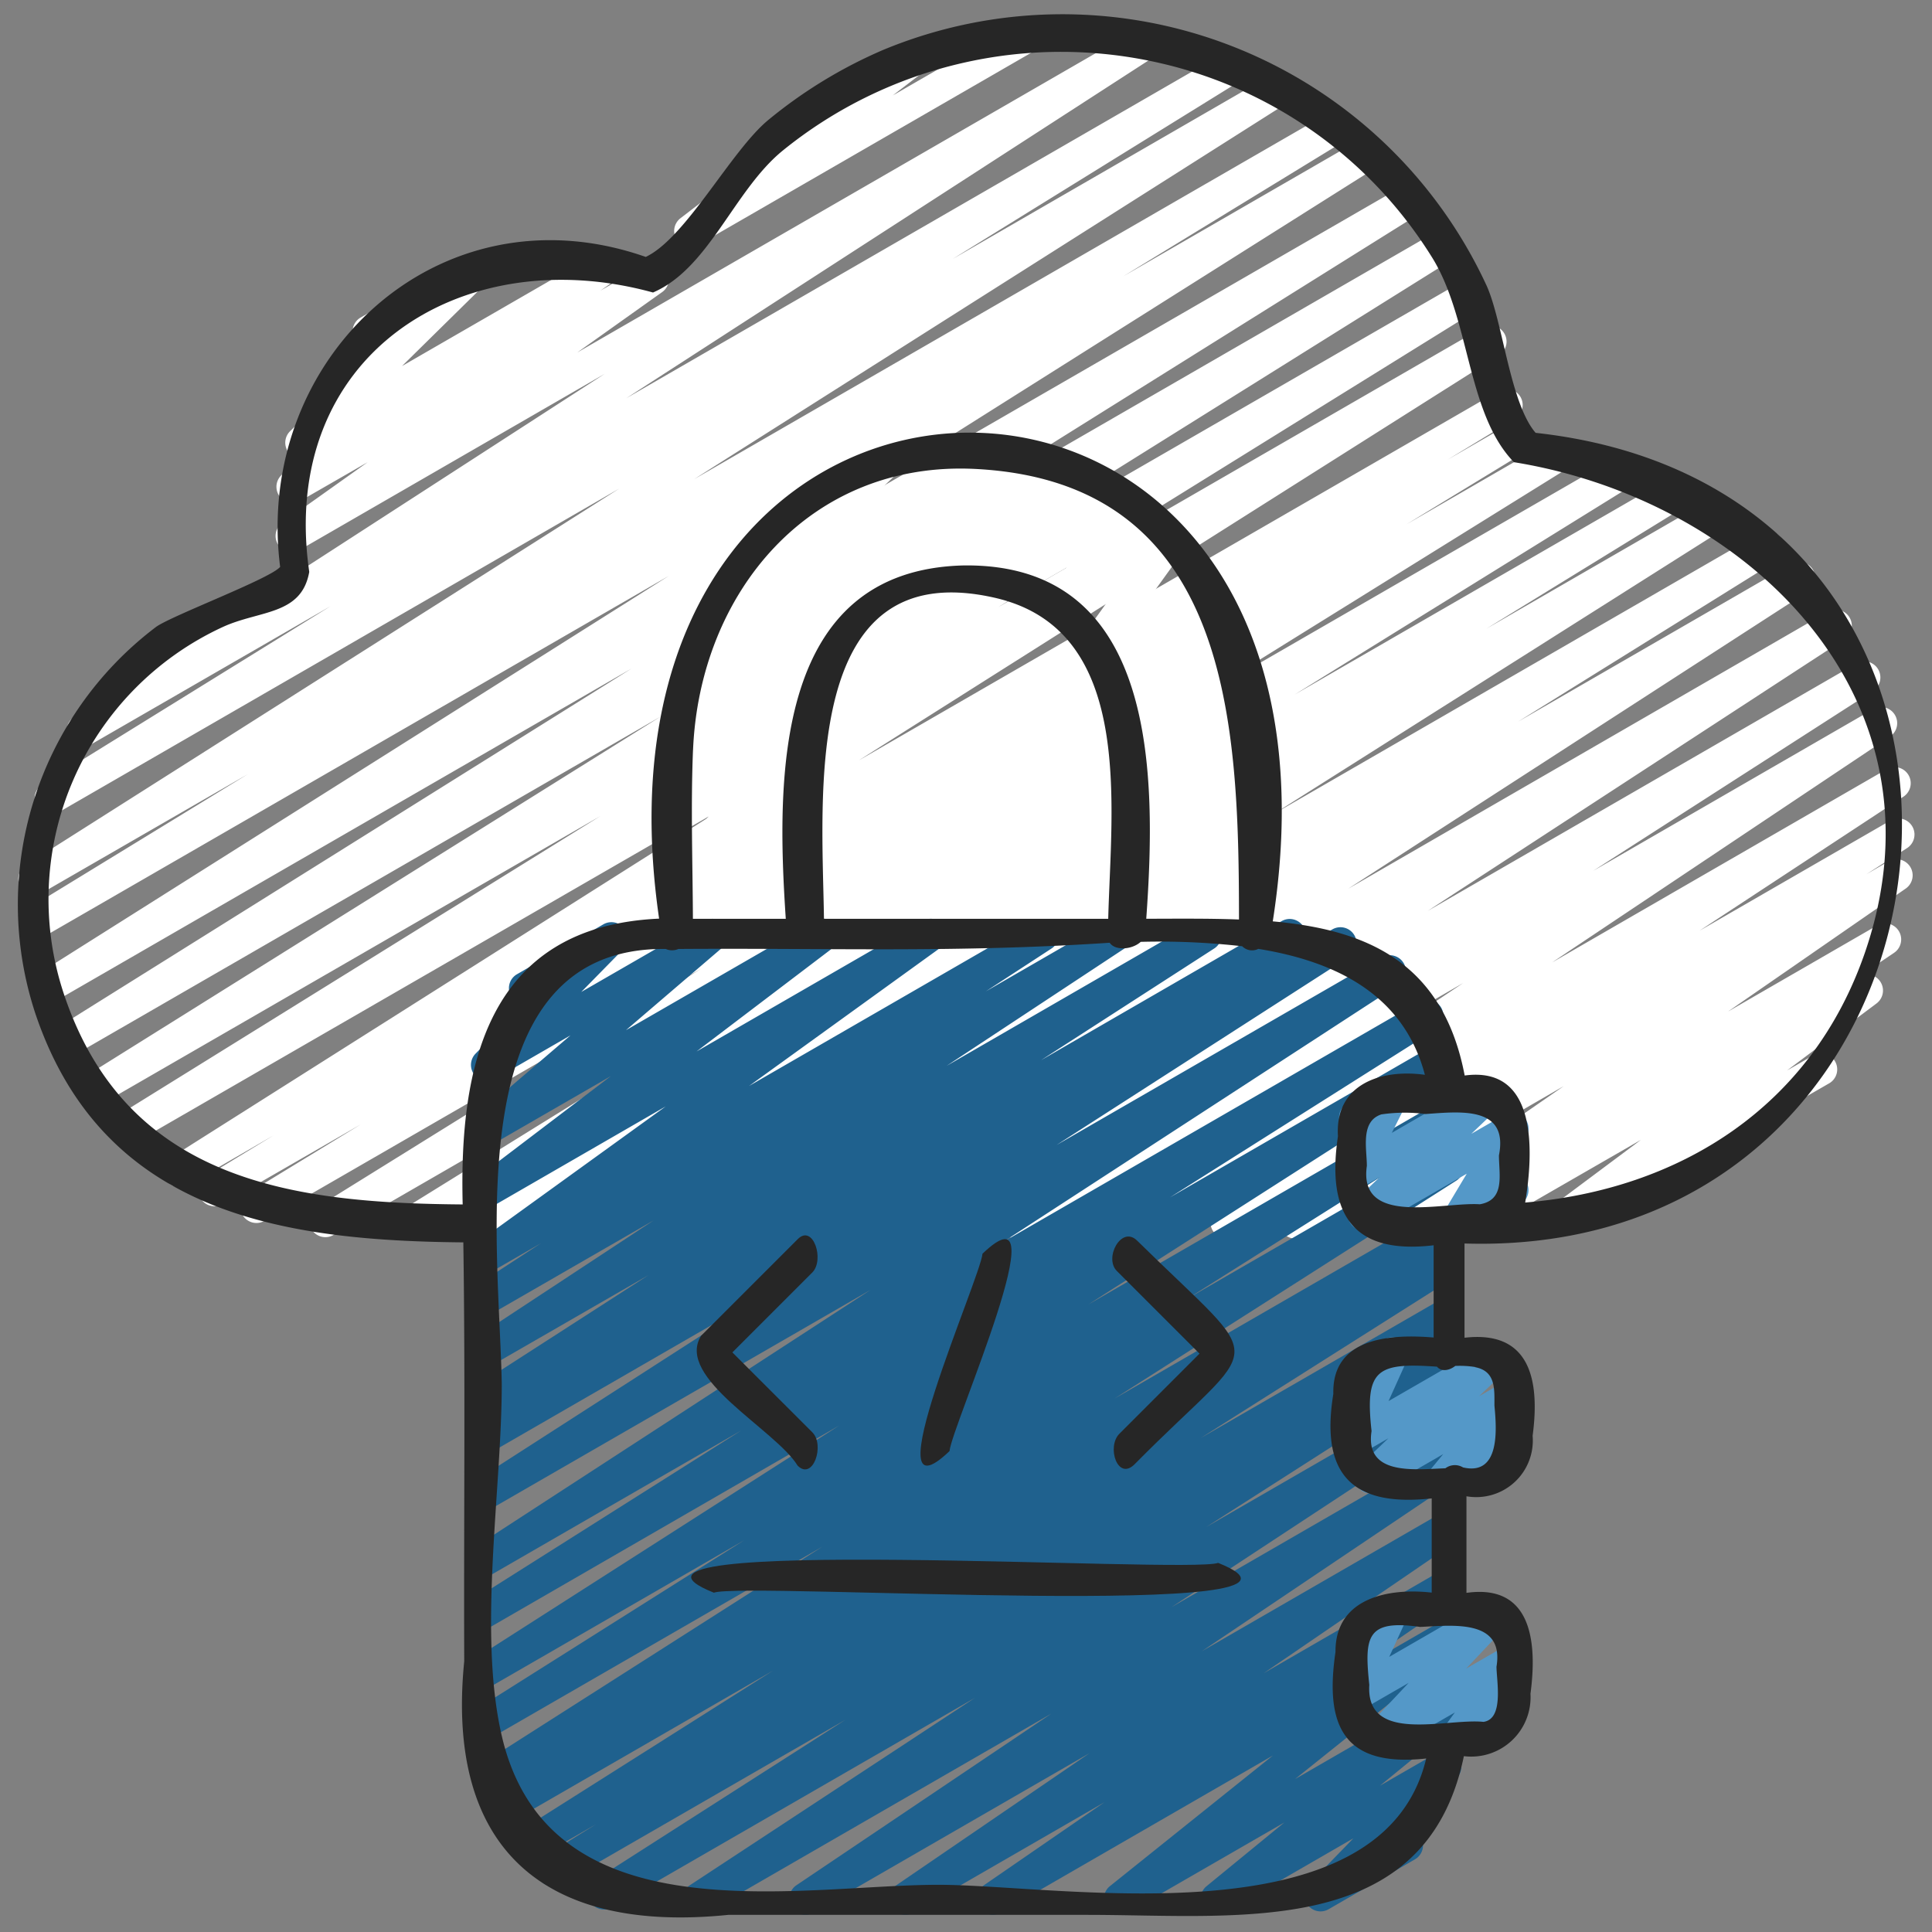 <svg xmlns="http://www.w3.org/2000/svg" version="1.1" xmlns:xlink="http://www.w3.org/1999/xlink" width="512" height="512" x="0" y="0" viewBox="0 0 60 60" style="enable-background:new 0 0 512 512" xml:space="preserve" class=""><rect x="0" y="0" width="60" height="60" fill="#808080" stroke="none"/><g><path fill="#ffffff" d="M21.437 7.674a.5.5 0 0 1-.3-.9l2.502-1.924a.5.5 0 0 1-.181-.183.5.5 0 0 1 .183-.683l4.529-2.615a.5.5 0 0 1 .555.829l-1 .766L31.77.632a.5.5 0 0 1 .5.865L21.687 7.606a.493.493 0 0 1-.25.068z" opacity="1" data-original="#60dcdd" class=""></path><path fill="#ffffff" d="M21.2 38.47a.5.5 0 0 1-.264-.925l8.021-4.991L18.823 38.4a.5.5 0 0 1-.517-.855L32.439 28.6l-16.978 9.8a.5.5 0 0 1-.512-.858l6.313-3.883L13.05 38.4a.5.5 0 0 1-.514-.857l10.584-6.559-12.774 7.375a.5.5 0 0 1-.514-.857l11.959-7.428L8.2 37.922a.5.5 0 0 1-.51-.859l3.518-2.146L6.9 37.4a.5.5 0 0 1-.509-.86l2.1-1.277L5.836 36.8a.5.5 0 0 1-.518-.856l19.9-12.594L4.2 35.482a.5.5 0 0 1-.514-.857l14.964-9.284-15.475 8.935a.5.5 0 0 1-.515-.856l17.862-11.169L2.284 32.78a.5.5 0 0 1-.515-.856l17.843-11.161L1.657 31.129a.5.5 0 0 1-.516-.856l19.63-12.388L1.308 29.121a.5.5 0 0 1-.508-.859l6.894-4.218-6.386 3.685a.5.5 0 0 1-.518-.854l18.439-11.7L1.811 25.233a.5.5 0 0 1-.513-.857l8.97-5.552-7.45 4.3a.5.5 0 0 1-.521-.853L18.779 11.61l-9.467 5.466a.5.5 0 0 1-.541-.84l2.648-1.883-2.087 1.2a.5.5 0 0 1-.537-.842l.68-.477A.5.5 0 0 1 9 13.4l2.731-2.691-.034.02a.5.5 0 0 1-.5-.866l3.419-1.973a.5.5 0 0 1 .6.789l-2.731 2.689 6.135-3.541a.5.5 0 0 1 .537.842l-.509.357 1.384-.8a.5.5 0 0 1 .54.839l-2.644 1.882L35.414.852a.5.5 0 0 1 .522.852L19.452 12.366 38.036 1.637a.5.5 0 0 1 .513.857l-8.966 5.55 9.9-5.718a.5.5 0 0 1 .518.855l-18.443 11.7L41.275 3.5a.5.5 0 0 1 .511.859l-6.9 4.221 7.371-4.255a.5.5 0 0 1 .516.856L23.146 17.567 43.605 5.756a.5.5 0 0 1 .516.856L26.274 17.775 44.627 7.18a.5.5 0 0 1 .515.856L27.282 19.2 45.458 8.71a.5.5 0 0 1 .514.857L30.99 18.862l15.049-8.687a.5.5 0 0 1 .518.855L26.66 23.621l19.88-11.477a.5.5 0 0 1 .51.86l-2.094 1.272 1.759-1.015a.5.5 0 0 1 .511.859l-3.546 2.163 4.5-2.6a.5.5 0 0 1 .513.857l-11.938 7.417L50.3 14.14a.5.5 0 0 1 .51.86l-10.6 6.569 11.74-6.777a.5.5 0 0 1 .512.858l-6.3 3.874 7.021-4.053a.5.5 0 0 1 .517.855l-14.14 8.95 15.086-8.71a.5.5 0 0 1 .515.858l-8.015 4.987 8.466-4.888a.5.5 0 0 1 .522.853L41.87 27.6 56.758 19a.5.5 0 0 1 .523.852L44.338 28.29l13.306-7.682a.5.5 0 0 1 .52.854l-8.685 5.582 8.7-5.024a.5.5 0 0 1 .527.848L48.2 29.89l10.4-6.006a.5.5 0 0 1 .524.85l-6.345 4.171 5.936-3.426a.5.5 0 0 1 .52.853l-1.27.817.688-.4a.5.5 0 0 1 .534.844l-5.523 3.822 4.628-2.672a.5.5 0 0 1 .529.848l-1.11.748.017-.01a.5.5 0 0 1 .55.833L55.5 33.243l.788-.454a.5.5 0 1 1 .5.865l-8.06 4.654a.5.5 0 0 1-.549-.833l2.78-2.075-5.208 3a.5.5 0 0 1-.529-.847l1.111-.748-2.766 1.595a.5.5 0 0 1-.534-.843l5.528-3.825-8.087 4.668a.5.5 0 0 1-.521-.853l1.258-.809-2.88 1.662a.5.5 0 0 1-.524-.85l6.347-4.173-8.7 5.023a.5.5 0 0 1-.527-.848l10.513-7.023L31.8 38.4a.5.5 0 0 1-.521-.853l8.676-5.575L28.822 38.4a.5.5 0 0 1-.523-.851l12.942-8.436L25.154 38.4a.5.5 0 0 1-.521-.852L38.9 28.327 21.447 38.4a.5.5 0 0 1-.247.07z" opacity="1" data-original="#60dcdd" class=""></path><path fill="#ffffff" d="M35.447 30.5a.5.5 0 0 1-.363-.844l1.179-1.245-.983.567a.5.5 0 0 1-.586-.8l.522-.475a.5.5 0 0 1-.565-.79l2-2.322-1.371.792a.5.5 0 0 1-.585-.8l.409-.367a.511.511 0 0 1-.465-.185.5.5 0 0 1 .026-.652l1.127-1.2-.6.348a.5.5 0 0 1-.593-.8l.14-.133a.507.507 0 0 1-.479-.18.5.5 0 0 1 .023-.652l.586-.634-.574.331a.5.5 0 0 1-.656-.724l1.011-1.409-1.613.931a.5.5 0 0 1-.637-.757l.732-.876-1.634.943a.5.5 0 0 1-.61-.779l.5-.521-2.166 1.251a.5.5 0 0 1-.5-.866l5.217-3.012a.5.5 0 0 1 .611.779l-.5.521 1.022-.59a.5.5 0 0 1 .634.753l-.732.877 1.183-.683a.5.5 0 0 1 .656.725L35.8 18.427l1.417-.818a.5.5 0 0 1 .617.773l-.584.632.582-.336a.5.5 0 0 1 .594.8l-.1.091a.5.5 0 0 1 .528.171.5.5 0 0 1-.027.653l-1.124 1.2.886-.512a.5.5 0 0 1 .585.8l-.347.312a.5.5 0 0 1 .5.811l-2 2.323 1.4-.806a.5.5 0 0 1 .585.8l-.52.474a.5.5 0 0 1 .554.806l-1.177 1.243.57-.329a.5.5 0 0 1 .723.595l-.335.972a.5.5 0 0 1 .119.915l-.706.408a.5.5 0 0 1-.723-.6l.262-.76L35.7 30.43a.489.489 0 0 1-.253.07z" opacity="1" data-original="#ffffff" class=""></path><path fill="#ffffff" d="M22.243 30.491a.5.5 0 0 1-.4-.8l1.311-1.77L21.28 29a.5.5 0 0 1-.6-.794l.948-.907-.353.2a.5.5 0 0 1-.605-.784l1.34-1.359-.735.424a.5.5 0 0 1-.6-.788l1.566-1.548-.965.557a.5.5 0 0 1-.541-.84l4-2.856-3.375 1.948a.5.5 0 0 1-.542-.839l2.425-1.741-1.486.858a.5.5 0 0 1-.6-.793l2.969-2.838-.026.015a.5.5 0 1 1-.5-.865l3.592-2.074a.5.5 0 0 1 .6.793l-2.964 2.846 6.655-3.842a.5.5 0 0 1 .542.839L29.6 16.349l3.582-2.069a.5.5 0 0 1 .541.84l-7.944 5.68a.5.5 0 0 1-.065.632l-1.568 1.549.575-.331a.5.5 0 0 1 .605.784l-1.34 1.358.742-.428a.5.5 0 0 1 .595.794l-.948.908.359-.208a.5.5 0 0 1 .653.731l-1.312 1.77.668-.384a.5.5 0 0 1 .727.584l-.221.693a.5.5 0 0 1 .183.184.5.5 0 0 1-.183.682l-.506.292a.5.5 0 0 1-.726-.584l.108-.34-1.632.942a.489.489 0 0 1-.25.063z" opacity="1" data-original="#ffffff" class=""></path><path fill="#1f618e" d="M21.692 59.47a.5.5 0 0 1-.274-.918l8.86-5.824L19 59.238a.5.5 0 0 1-.52-.853l7.778-4.977-8.838 5.1a.5.5 0 0 1-.514-.858l1.609-1-1.937 1.118a.5.5 0 0 1-.517-.856L24 51.888l-8.211 4.74a.5.5 0 0 1-.513-.858l.462-.285-.3.174a.5.5 0 0 1-.518-.854l10.62-6.772-10.26 5.923a.5.5 0 0 1-.516-.855l8.348-5.267-7.832 4.521a.5.5 0 0 1-.519-.853l11.305-7.233L15.28 50.5a.5.5 0 0 1-.517-.855l8.257-5.22-7.74 4.468a.5.5 0 0 1-.522-.852l12.279-7.983-11.757 6.783a.5.5 0 0 1-.52-.854l9.085-5.843-8.565 4.944a.5.5 0 0 1-.514-.857l.443-.277a.5.5 0 0 1-.45-.887L20.14 39.6l-4.86 2.8a.5.5 0 0 1-.525-.849L20.3 37.9l-5.02 2.894a.5.5 0 0 1-.523-.852L16.8 38.61l-1.519.876a.5.5 0 0 1-.543-.838l5.937-4.288-5.395 3.114a.5.5 0 0 1-.552-.831l4.243-3.224-3.691 2.13a.5.5 0 0 1-.575-.813l3.012-2.582-2.343 1.352a.5.5 0 0 1-.606-.783l1.507-1.535a.5.5 0 0 1-.22-.932l2.683-1.55a.5.5 0 0 1 .607.783l-1.293 1.317 3.825-2.206a.5.5 0 0 1 .575.812l-3.012 2.581 5.882-3.393a.5.5 0 0 1 .553.831l-4.243 3.223 7.024-4.054a.5.5 0 0 1 .543.838l-5.934 4.286 8.877-5.124a.5.5 0 0 1 .523.851l-2.047 1.335 3.789-2.186a.5.5 0 0 1 .526.849L29.4 33.1l7.793-4.5a.5.5 0 0 1 .522.852l-5.384 3.473 7.483-4.325a.5.5 0 0 1 .515.856l-.3.186 1.339-.773a.5.5 0 0 1 .521.854l-9.079 5.838 10.1-5.828a.5.5 0 0 1 .523.852l-12.285 7.988 12.917-7.457a.5.5 0 0 1 .518.856l-8.248 5.214 8.252-4.764a.5.5 0 0 1 .519.853L33.8 40.512l10.92-6.307a.5.5 0 0 1 .516.856L36.9 40.318l7.819-4.513a.5.5 0 0 1 .518.854l-10.62 6.773L44.72 37.6a.5.5 0 0 1 .512.858l-.486.3a.5.5 0 0 1 .491.87l-7.95 5.033 7.433-4.291a.5.5 0 0 1 .513.858l-1.614 1 1.1-.635a.5.5 0 0 1 .519.853l-7.775 4.976 7.256-4.189a.5.5 0 0 1 .524.851l-8.863 5.829 8.34-4.813a.5.5 0 0 1 .529.847l-7.923 5.333 7.394-4.268a.5.5 0 0 1 .532.845l-6.006 4.106L44.72 48.8a.5.5 0 0 1 .533.844l-3.759 2.588 3.226-1.862a.5.5 0 0 1 .562.823l-5.063 4.058 4.5-2.6a.5.5 0 0 1 .566.82l-2.427 1.985 1.778-1.025a.5.5 0 0 1 .609.78l-1.55 1.6a.5.5 0 0 1 .249.932l-2.683 1.55a.5.5 0 0 1-.61-.78l1.38-1.423-4 2.311a.5.5 0 0 1-.566-.819l2.42-1.982-4.855 2.8a.5.5 0 0 1-.562-.823l5.062-4.057-8.452 4.88a.5.5 0 0 1-.533-.844L34.3 55.97l-5.942 3.43a.5.5 0 0 1-.532-.845l6.011-4.109-8.582 4.954a.5.5 0 0 1-.529-.847l7.924-5.334L21.942 59.4a.5.5 0 0 1-.25.07z" opacity="1" data-original="#4184a9" class=""></path><path fill="#5498c8" d="M45.225 38.47a.5.5 0 0 1-.429-.757l.755-1.262-2.946 1.7a.5.5 0 0 1-.595-.794l.838-.8-.568.327a.5.5 0 0 1-.7-.657l.52-1.027a.519.519 0 0 1-.448-.25.5.5 0 0 1 .183-.682l1.161-.67a.494.494 0 0 1 .593.069.5.5 0 0 1 .1.588l-.465.927 2.708-1.564a.5.5 0 0 1 .6.794l-.839.8 1.03-.594a.5.5 0 0 1 .678.69l-.754 1.261.076-.044a.5.5 0 0 1 .5.866L45.475 38.4a.493.493 0 0 1-.25.07zM44.8 46.47a.5.5 0 0 1-.386-.819l.406-.492-1.989 1.149a.5.5 0 0 1-.6-.794l.884-.845-.84.484a.5.5 0 0 1-.706-.638l.6-1.323a.5.5 0 0 1-.338-.924l1.161-.67a.5.5 0 0 1 .706.638l-.576 1.276 3.1-1.787a.5.5 0 0 1 .595.794l-.882.842.785-.452a.5.5 0 0 1 .635.751l-.465.564a.5.5 0 0 1 .512.244.5.5 0 0 1-.182.682l-2.169 1.25a.49.49 0 0 1-.251.07zM45.221 54.47a.5.5 0 0 1-.4-.794l.361-.494-2.085 1.2a.5.5 0 0 1-.614-.776l1.264-1.343-1.462.843a.5.5 0 0 1-.7-.64l.584-1.275a.5.5 0 0 1-.327-.926l1.161-.67a.5.5 0 0 1 .7.64l-.559 1.221 3.041-1.756a.5.5 0 0 1 .614.776l-1.264 1.342 1.185-.683a.5.5 0 0 1 .654.726l-.436.6a.5.5 0 0 1 .282.932L45.471 54.4a.49.49 0 0 1-.25.07z" opacity="1" data-original="#5498c8"></path><g fill="#262626"><path d="M47.69 13.442c-.795-.917-1.019-3.472-1.527-4.582a14.518 14.518 0 0 0-18.738-7.309 14.771 14.771 0 0 0-3.571 2.18c-1.158.961-2.554 3.661-3.8 4.248C13.61 5.724 7.878 11.144 8.7 17.605c-.3.364-3.4 1.526-3.858 1.868A10.806 10.806 0 0 0 1.106 31.5c2.1 6.2 7.67 7.032 13.283 7.083.065 4.345.012 8.668.028 13.01-.584 5.842 2.5 8.457 8.2 7.875h11.145c4.757 0 10.515.771 11.7-4.929a1.843 1.843 0 0 0 2.068-1.937c.208-1.556.065-3.425-1.988-3.134v-3a1.757 1.757 0 0 0 2.055-1.878c.222-1.665-.037-3.288-2.115-3.045v-2.927c16.405.506 18.918-23.339 2.208-25.176zm-1.215 38.317c0 .436.24 1.629-.405 1.715-1.152-.118-3.66.7-3.545-1.148-.158-1.5-.085-2.038 1.579-1.8 1.012-.047 2.619-.254 2.371 1.233zm-.664-9.3c.642.123.6.675.6 1.192.067.71.191 2.192-.976 1.921a.488.488 0 0 0-.547.027c-.966.036-2.508.236-2.293-1.156-.215-1.924.177-2.13 2.031-2 .133.16.373.129.569-.023a3.041 3.041 0 0 1 .616.034zm-1.288-.921c-1.345-.114-3.16 0-3.115 1.749-.378 2.328.417 3.539 3.055 3.247v2.926c-1.359-.156-3 .178-2.988 1.841-.32 2.187.161 3.6 2.817 3.311-1.362 5.723-11.349 3.922-15.148 3.922-4.334 0-12.1 1.686-13.561-4.626-.747-3.234 0-7.626 0-10.937-.083-4.364-1.375-13.571 5.091-13.5a.492.492 0 0 0 .395 0c4.664-.034 8.59.125 13.393-.193.17.254.695.217.965-.028a22.619 22.619 0 0 1 3.151.137.43.43 0 0 0 .5.081c2.448.395 4.522 1.446 5.173 3.911-1.38-.189-2.8.3-2.7 1.909-.335 2.263.324 3.7 2.972 3.385zm-23-18.242c.2-4.867 3.6-9 8.779-8.732 7.958.414 8.17 7.98 8.176 13.992-.945-.036-1.918-.025-2.88-.023.316-4.427.373-11.045-5.666-10.973-5.9.139-5.823 6.589-5.529 10.974h-2.884c-.008-1.748-.069-3.504.003-5.243zm4.066 5.238c-.051-3.777-.739-11.356 5.316-9.967 4.345 1 3.6 6.441 3.512 9.967zM45.957 37.4c-1.149-.078-3.781.7-3.508-1.192 0-.532-.209-1.386.453-1.6a5.025 5.025 0 0 1 1.37-.011c1.066-.073 2.584-.262 2.279 1.283 0 .608.2 1.384-.594 1.52zm11.958-7.81c-1.66 4.807-5.771 7.354-10.549 7.756.257-1.55.4-4.252-1.879-3.945-.678-3.553-3.09-4.532-5.96-4.787 3.185-20.3-21.967-20.146-19.058-.085-5.359.241-6.21 4.62-6.1 8.876-5.219-.041-10.438-.684-12.388-6.544a9.31 9.31 0 0 1 4.94-11.39c1.143-.525 2.443-.357 2.683-1.711-.967-6.7 4.7-10.32 10.676-8.676 1.736-.748 2.5-3.139 4-4.384a13.718 13.718 0 0 1 11.869-2.712 13.486 13.486 0 0 1 8.3 5.966c1.216 1.912 1.089 4.877 2.568 6.4 7.2 1.162 13.642 7.271 10.898 15.236z" fill="#262626" opacity="1" data-original="#262626" class=""></path><path d="M24.771 45.517c.477.478.852-.64.458-1.034L22.745 42l2.48-2.48c.392-.392.027-1.516-.45-1.038l-3 3c-.824 1.305 2.316 2.918 2.996 4.035zM37.252 42.038l-2.487 2.487c-.406.406-.056 1.476.47.95 4.006-4.057 4.234-2.858.083-6.943-.491-.491-1.037.535-.636.936q1.286 1.284 2.57 2.57zM29.488 45.065c.067-.769 3.511-8.508 1.024-6.13-.067.765-3.512 8.508-1.024 6.13zM37.831 48.537c-.953.341-20.249-.9-15.662.925.953-.34 20.249.905 15.662-.925z" fill="#262626" opacity="1" data-original="#262626" class=""></path></g></g></svg>